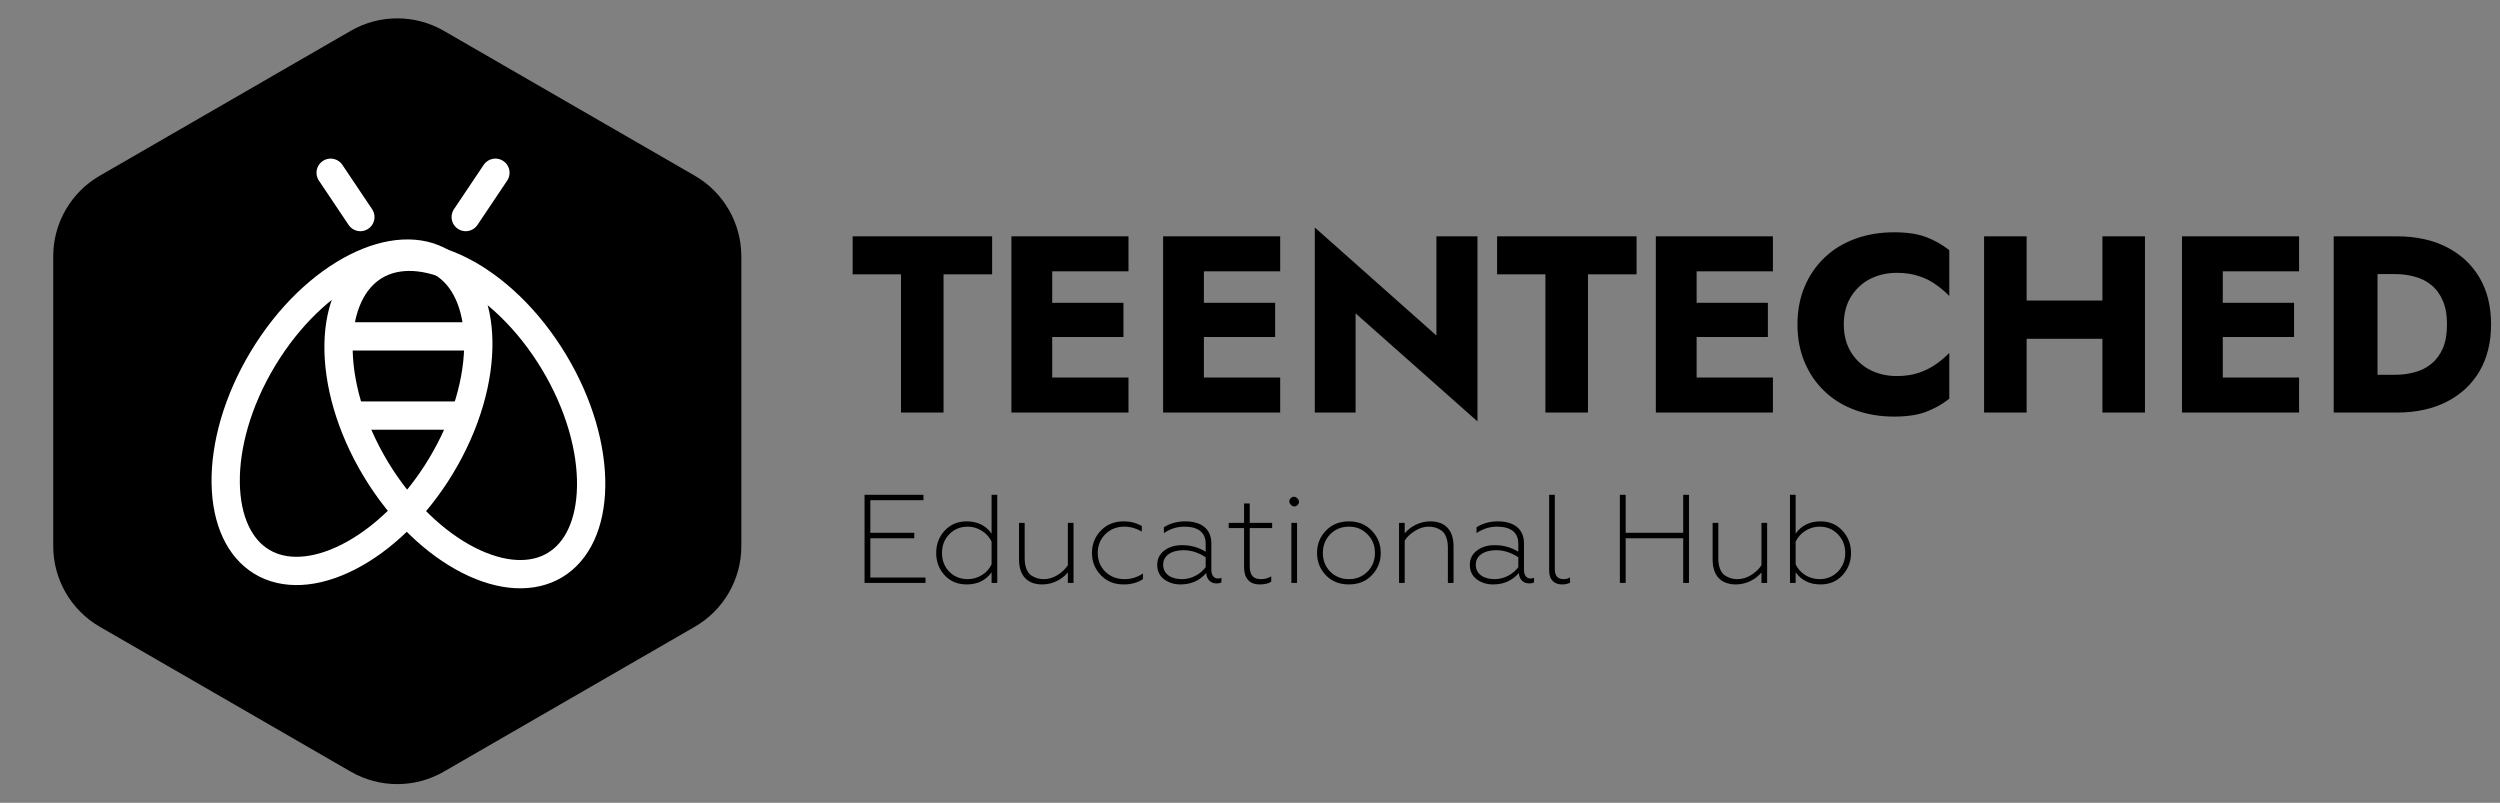 <?xml version="1.0" encoding="UTF-8"?> <svg xmlns="http://www.w3.org/2000/svg" width="464" height="149" viewBox="0 0 464 149" fill="none"><rect x="0" y="0" width="464" height="149" fill="#808080" stroke="none"/><path d="M171.769 108.19H160.46V91.835H171.395V92.84H161.535V98.891H169.689V99.896H161.535V107.186H171.769V108.19ZM179.436 108.471C177.753 108.471 176.375 107.91 175.324 106.765C174.272 105.62 173.758 104.242 173.758 102.63C173.758 101.017 174.272 99.639 175.324 98.494C176.375 97.349 177.753 96.765 179.436 96.765C181.398 96.765 182.94 97.513 184.039 99.031V91.835H185.09V108.19H184.039V106.228C182.94 107.723 181.422 108.471 179.436 108.471ZM179.623 107.489C181.562 107.489 183.314 106.345 184.039 104.732V100.527C183.291 98.915 181.515 97.746 179.623 97.746C178.244 97.746 177.099 98.214 176.188 99.148C175.277 100.083 174.833 101.251 174.833 102.63C174.833 104.008 175.277 105.176 176.188 106.111C177.099 107.022 178.244 107.489 179.623 107.489ZM198.194 104.896V97.046H199.246V108.19H198.194V106.251C197.19 107.466 195.437 108.471 193.451 108.471C190.624 108.471 189.129 106.789 189.129 103.821V97.046H190.18V103.611C190.18 105.2 190.671 106.321 191.419 106.812C192.19 107.303 192.89 107.489 193.755 107.489C194.619 107.489 195.461 107.232 196.302 106.718C197.143 106.181 197.774 105.574 198.194 104.896ZM208.532 108.471C206.826 108.471 205.424 107.91 204.326 106.765C203.228 105.62 202.667 104.242 202.667 102.606C202.667 100.994 203.228 99.616 204.326 98.471C205.424 97.326 206.85 96.765 208.555 96.765C209.794 96.765 210.915 97.046 211.92 97.63V98.658C210.868 98.05 209.794 97.746 208.672 97.746C207.27 97.746 206.102 98.214 205.144 99.148C204.209 100.083 203.742 101.251 203.742 102.63C203.742 104.008 204.209 105.176 205.144 106.111C206.102 107.022 207.27 107.489 208.672 107.489C209.98 107.489 211.125 107.139 212.13 106.438V107.489C211.149 108.144 209.957 108.471 208.532 108.471ZM219.383 107.489C221.252 107.489 222.864 106.485 223.775 105.27V103.424C222.443 102.56 221.088 102.116 219.686 102.116C217.327 102.116 215.878 103.19 215.878 104.803C215.878 106.602 217.42 107.489 219.383 107.489ZM219.079 108.471C217.911 108.471 216.906 108.144 216.042 107.513C215.2 106.859 214.78 105.971 214.78 104.826C214.78 103.728 215.224 102.84 216.088 102.186C216.976 101.508 218.074 101.181 219.406 101.181C220.971 101.181 222.443 101.578 223.775 102.396V100.924C223.775 98.775 222.327 97.746 219.803 97.746C218.471 97.746 217.21 98.144 216.018 98.938V97.863C217.14 97.139 218.471 96.765 219.99 96.765C222.887 96.765 224.827 98.12 224.827 100.831V105.784C224.827 106.742 225.294 107.373 226.042 107.373C226.299 107.373 226.509 107.326 226.696 107.232V108.097C226.486 108.214 226.182 108.284 225.785 108.284C224.78 108.284 223.962 107.63 223.869 106.345C222.654 107.77 221.065 108.471 219.079 108.471ZM233.796 108.471C231.856 108.471 230.898 107.256 230.898 105.27V98.004H228.048V97.046H230.898V93.447H231.95V97.046H236.109V98.004H231.95V104.989C231.95 106.789 232.581 107.489 234.053 107.489C234.707 107.489 235.338 107.326 235.945 106.975V107.957C235.454 108.307 234.753 108.471 233.796 108.471ZM240.732 108.19H239.68V97.046H240.732V108.19ZM240.825 93.728C240.054 94.569 238.723 93.237 239.564 92.466C240.335 91.625 241.666 92.957 240.825 93.728ZM246.899 106.111C247.833 107.022 248.978 107.489 250.356 107.489C251.735 107.489 252.88 107.022 253.791 106.111C254.726 105.176 255.193 104.008 255.193 102.63C255.193 101.251 254.726 100.083 253.791 99.148C252.88 98.214 251.735 97.746 250.356 97.746C248.978 97.746 247.833 98.214 246.899 99.148C245.987 100.083 245.52 101.251 245.52 102.63C245.52 104.008 245.987 105.176 246.899 106.111ZM254.609 106.765C253.511 107.91 252.109 108.471 250.356 108.471C248.604 108.471 247.179 107.91 246.081 106.765C244.983 105.62 244.445 104.242 244.445 102.63C244.445 101.017 244.983 99.639 246.081 98.494C247.179 97.349 248.604 96.765 250.356 96.765C252.109 96.765 253.511 97.349 254.609 98.494C255.707 99.639 256.268 101.017 256.268 102.63C256.268 104.242 255.707 105.62 254.609 106.765ZM260.712 100.34V108.19H259.661V97.046H260.712V98.985C261.717 97.77 263.469 96.765 265.455 96.765C268.282 96.765 269.777 98.447 269.777 101.415V108.19H268.726V101.625C268.726 100.036 268.235 98.915 267.464 98.424C266.717 97.933 266.016 97.746 265.151 97.746C264.287 97.746 263.446 98.004 262.604 98.541C261.763 99.055 261.132 99.662 260.712 100.34ZM277.406 107.489C279.275 107.489 280.888 106.485 281.799 105.27V103.424C280.467 102.56 279.112 102.116 277.71 102.116C275.35 102.116 273.902 103.19 273.902 104.803C273.902 106.602 275.444 107.489 277.406 107.489ZM277.103 108.471C275.934 108.471 274.93 108.144 274.065 107.513C273.224 106.859 272.803 105.971 272.803 104.826C272.803 103.728 273.247 102.84 274.112 102.186C275 101.508 276.098 101.181 277.43 101.181C278.995 101.181 280.467 101.578 281.799 102.396V100.924C281.799 98.775 280.35 97.746 277.827 97.746C276.495 97.746 275.233 98.144 274.042 98.938V97.863C275.163 97.139 276.495 96.765 278.014 96.765C280.911 96.765 282.85 98.12 282.85 100.831V105.784C282.85 106.742 283.318 107.373 284.065 107.373C284.322 107.373 284.533 107.326 284.719 107.232V108.097C284.509 108.214 284.205 108.284 283.808 108.284C282.804 108.284 281.986 107.63 281.892 106.345C280.677 107.77 279.089 108.471 277.103 108.471ZM289.927 108.471C288.595 108.471 287.52 107.747 287.52 105.877V91.835H288.571V105.667C288.571 106.882 289.132 107.489 290.23 107.489C290.674 107.489 291.048 107.373 291.399 107.162V108.144C291.001 108.354 290.511 108.471 289.927 108.471ZM301.723 108.19H300.648V91.835H301.723V98.891H312.4V91.835H313.475V108.19H312.4V99.896H301.723V108.19ZM326.928 104.896V97.046H327.979V108.19H326.928V106.251C325.923 107.466 324.171 108.471 322.185 108.471C319.358 108.471 317.862 106.789 317.862 103.821V97.046H318.914V103.611C318.914 105.2 319.404 106.321 320.152 106.812C320.923 107.303 321.624 107.489 322.489 107.489C323.353 107.489 324.194 107.232 325.035 106.718C325.876 106.181 326.507 105.574 326.928 104.896ZM337.873 108.471C335.887 108.471 334.368 107.723 333.27 106.228V108.19H332.219V91.835H333.27V99.031C334.368 97.513 335.91 96.765 337.873 96.765C339.555 96.765 340.91 97.349 341.962 98.494C343.013 99.639 343.55 101.017 343.55 102.63C343.55 104.242 343.013 105.62 341.962 106.765C340.91 107.91 339.555 108.471 337.873 108.471ZM337.686 107.489C339.064 107.489 340.186 107.022 341.097 106.111C342.008 105.176 342.476 104.008 342.476 102.63C342.476 101.251 342.008 100.083 341.097 99.148C340.186 98.214 339.064 97.746 337.686 97.746C335.793 97.746 334.018 98.915 333.27 100.527V104.732C333.994 106.345 335.747 107.489 337.686 107.489Z" fill="black"></path><path d="M158.252 50.917V43.861H184.14V50.917H175.121V76.571H167.224V50.917H158.252ZM192.95 76.571V70.076H209.446V76.571H192.95ZM192.95 50.356V43.861H209.446V50.356H192.95ZM192.95 62.553V56.197H208.511V62.553H192.95ZM187.717 43.861H195.287V76.571H187.717V43.861ZM221.106 76.571V70.076H237.602V76.571H221.106ZM221.106 50.356V43.861H237.602V50.356H221.106ZM221.106 62.553V56.197H236.667V62.553H221.106ZM215.873 43.861H223.443V76.571H215.873V43.861ZM266.599 43.861H274.216V78.207L251.599 58.16V76.571H244.029V42.225L266.599 62.272V43.861ZM277.858 50.917V43.861H303.746V50.917H294.728V76.571H286.83V50.917H277.858ZM312.557 76.571V70.076H329.052V76.571H312.557ZM312.557 50.356V43.861H329.052V50.356H312.557ZM312.557 62.553V56.197H328.118V62.553H312.557ZM307.323 43.861H314.893V76.571H307.323V43.861ZM342.209 60.216C342.209 62.21 342.66 63.939 343.564 65.403C344.467 66.836 345.651 67.926 347.115 68.674C348.61 69.422 350.246 69.796 352.022 69.796C353.579 69.796 354.95 69.593 356.134 69.188C357.318 68.783 358.377 68.254 359.311 67.599C360.246 66.945 361.072 66.244 361.788 65.496V74.001C360.48 75.029 359.047 75.839 357.489 76.431C355.931 77.023 353.953 77.319 351.554 77.319C348.938 77.319 346.523 76.914 344.311 76.104C342.099 75.294 340.199 74.126 338.61 72.599C337.022 71.073 335.791 69.266 334.919 67.179C334.046 65.091 333.61 62.771 333.61 60.216C333.61 57.661 334.046 55.341 334.919 53.253C335.791 51.166 337.022 49.359 338.61 47.833C340.199 46.306 342.099 45.138 344.311 44.328C346.523 43.518 348.938 43.113 351.554 43.113C353.953 43.113 355.931 43.409 357.489 44.001C359.047 44.593 360.48 45.403 361.788 46.431V54.936C361.072 54.188 360.246 53.487 359.311 52.833C358.377 52.148 357.318 51.618 356.134 51.244C354.95 50.839 353.579 50.637 352.022 50.637C350.246 50.637 348.61 51.01 347.115 51.758C345.651 52.506 344.467 53.596 343.564 55.029C342.66 56.462 342.209 58.191 342.209 60.216ZM370.441 62.88V55.777H395.208V62.88H370.441ZM390.207 43.861H398.105V76.571H390.207V43.861ZM368.245 43.861H376.142V76.571H368.245V43.861ZM410.214 76.571V70.076H426.709V76.571H410.214ZM410.214 50.356V43.861H426.709V50.356H410.214ZM410.214 62.553V56.197H425.775V62.553H410.214ZM404.98 43.861H412.55V76.571H404.98V43.861ZM433.136 43.861H441.267V76.571H433.136V43.861ZM444.819 76.571H438.37V69.562H444.538C445.784 69.562 446.984 69.406 448.136 69.095C449.32 68.783 450.348 68.269 451.221 67.552C452.124 66.836 452.84 65.886 453.37 64.702C453.9 63.487 454.164 61.992 454.164 60.216C454.164 58.44 453.9 56.961 453.37 55.777C452.84 54.562 452.124 53.596 451.221 52.88C450.348 52.163 449.32 51.649 448.136 51.337C446.984 51.026 445.784 50.87 444.538 50.87H438.37V43.861H444.819C448.401 43.861 451.501 44.531 454.118 45.87C456.735 47.21 458.76 49.094 460.193 51.524C461.626 53.954 462.342 56.852 462.342 60.216C462.342 63.549 461.626 66.447 460.193 68.908C458.76 71.338 456.735 73.222 454.118 74.562C451.501 75.901 448.401 76.571 444.819 76.571Z" fill="black"></path><path d="M65.096 5.721C70.442 2.635 77.028 2.635 82.373 5.721L128.953 32.614C134.298 35.7 137.591 41.404 137.591 47.576V101.361C137.591 107.534 134.298 113.237 128.953 116.324L82.373 143.216C77.028 146.302 70.442 146.302 65.096 143.216L18.517 116.324C13.172 113.237 9.879 107.534 9.879 101.361V47.576C9.879 41.404 13.172 35.7 18.517 32.614L65.096 5.721Z" fill="black"></path><path d="M69.538 49.356C73.667 46.866 79.362 47.089 85.567 50.235C91.734 53.361 98.014 59.22 102.797 67.152C107.58 75.083 109.83 83.373 109.716 90.285C109.603 97.241 107.142 102.382 103.012 104.872C98.883 107.362 93.188 107.139 86.983 103.993C80.817 100.867 74.535 95.008 69.753 87.076C64.971 79.145 62.72 70.855 62.834 63.943C62.948 56.987 65.408 51.846 69.538 49.356Z" fill="black" stroke="white" stroke-width="5.248"></path><path d="M82.069 48.756C77.939 46.266 72.244 46.489 66.039 49.635C59.873 52.761 53.592 58.62 48.809 66.552C44.027 74.483 41.777 82.772 41.89 89.685C42.004 96.641 44.464 101.782 48.594 104.272C52.723 106.762 58.418 106.539 64.623 103.393C70.79 100.267 77.071 94.408 81.853 86.476C86.636 78.545 88.886 70.255 88.773 63.343C88.659 56.386 86.198 51.246 82.069 48.756Z" stroke="white" stroke-width="5.248"></path><line x1="64.488" y1="77.132" x2="84.956" y2="77.132" stroke="white" stroke-width="5.248"></line><line x1="61.811" y1="62.433" x2="87.526" y2="62.433" stroke="white" stroke-width="5.248"></line><path d="M91.951 32.061L86.437 40.285" stroke="white" stroke-width="5.248" stroke-linecap="round"></path><path d="M61.367 32.061L66.882 40.285" stroke="white" stroke-width="5.248" stroke-linecap="round"></path></svg> 